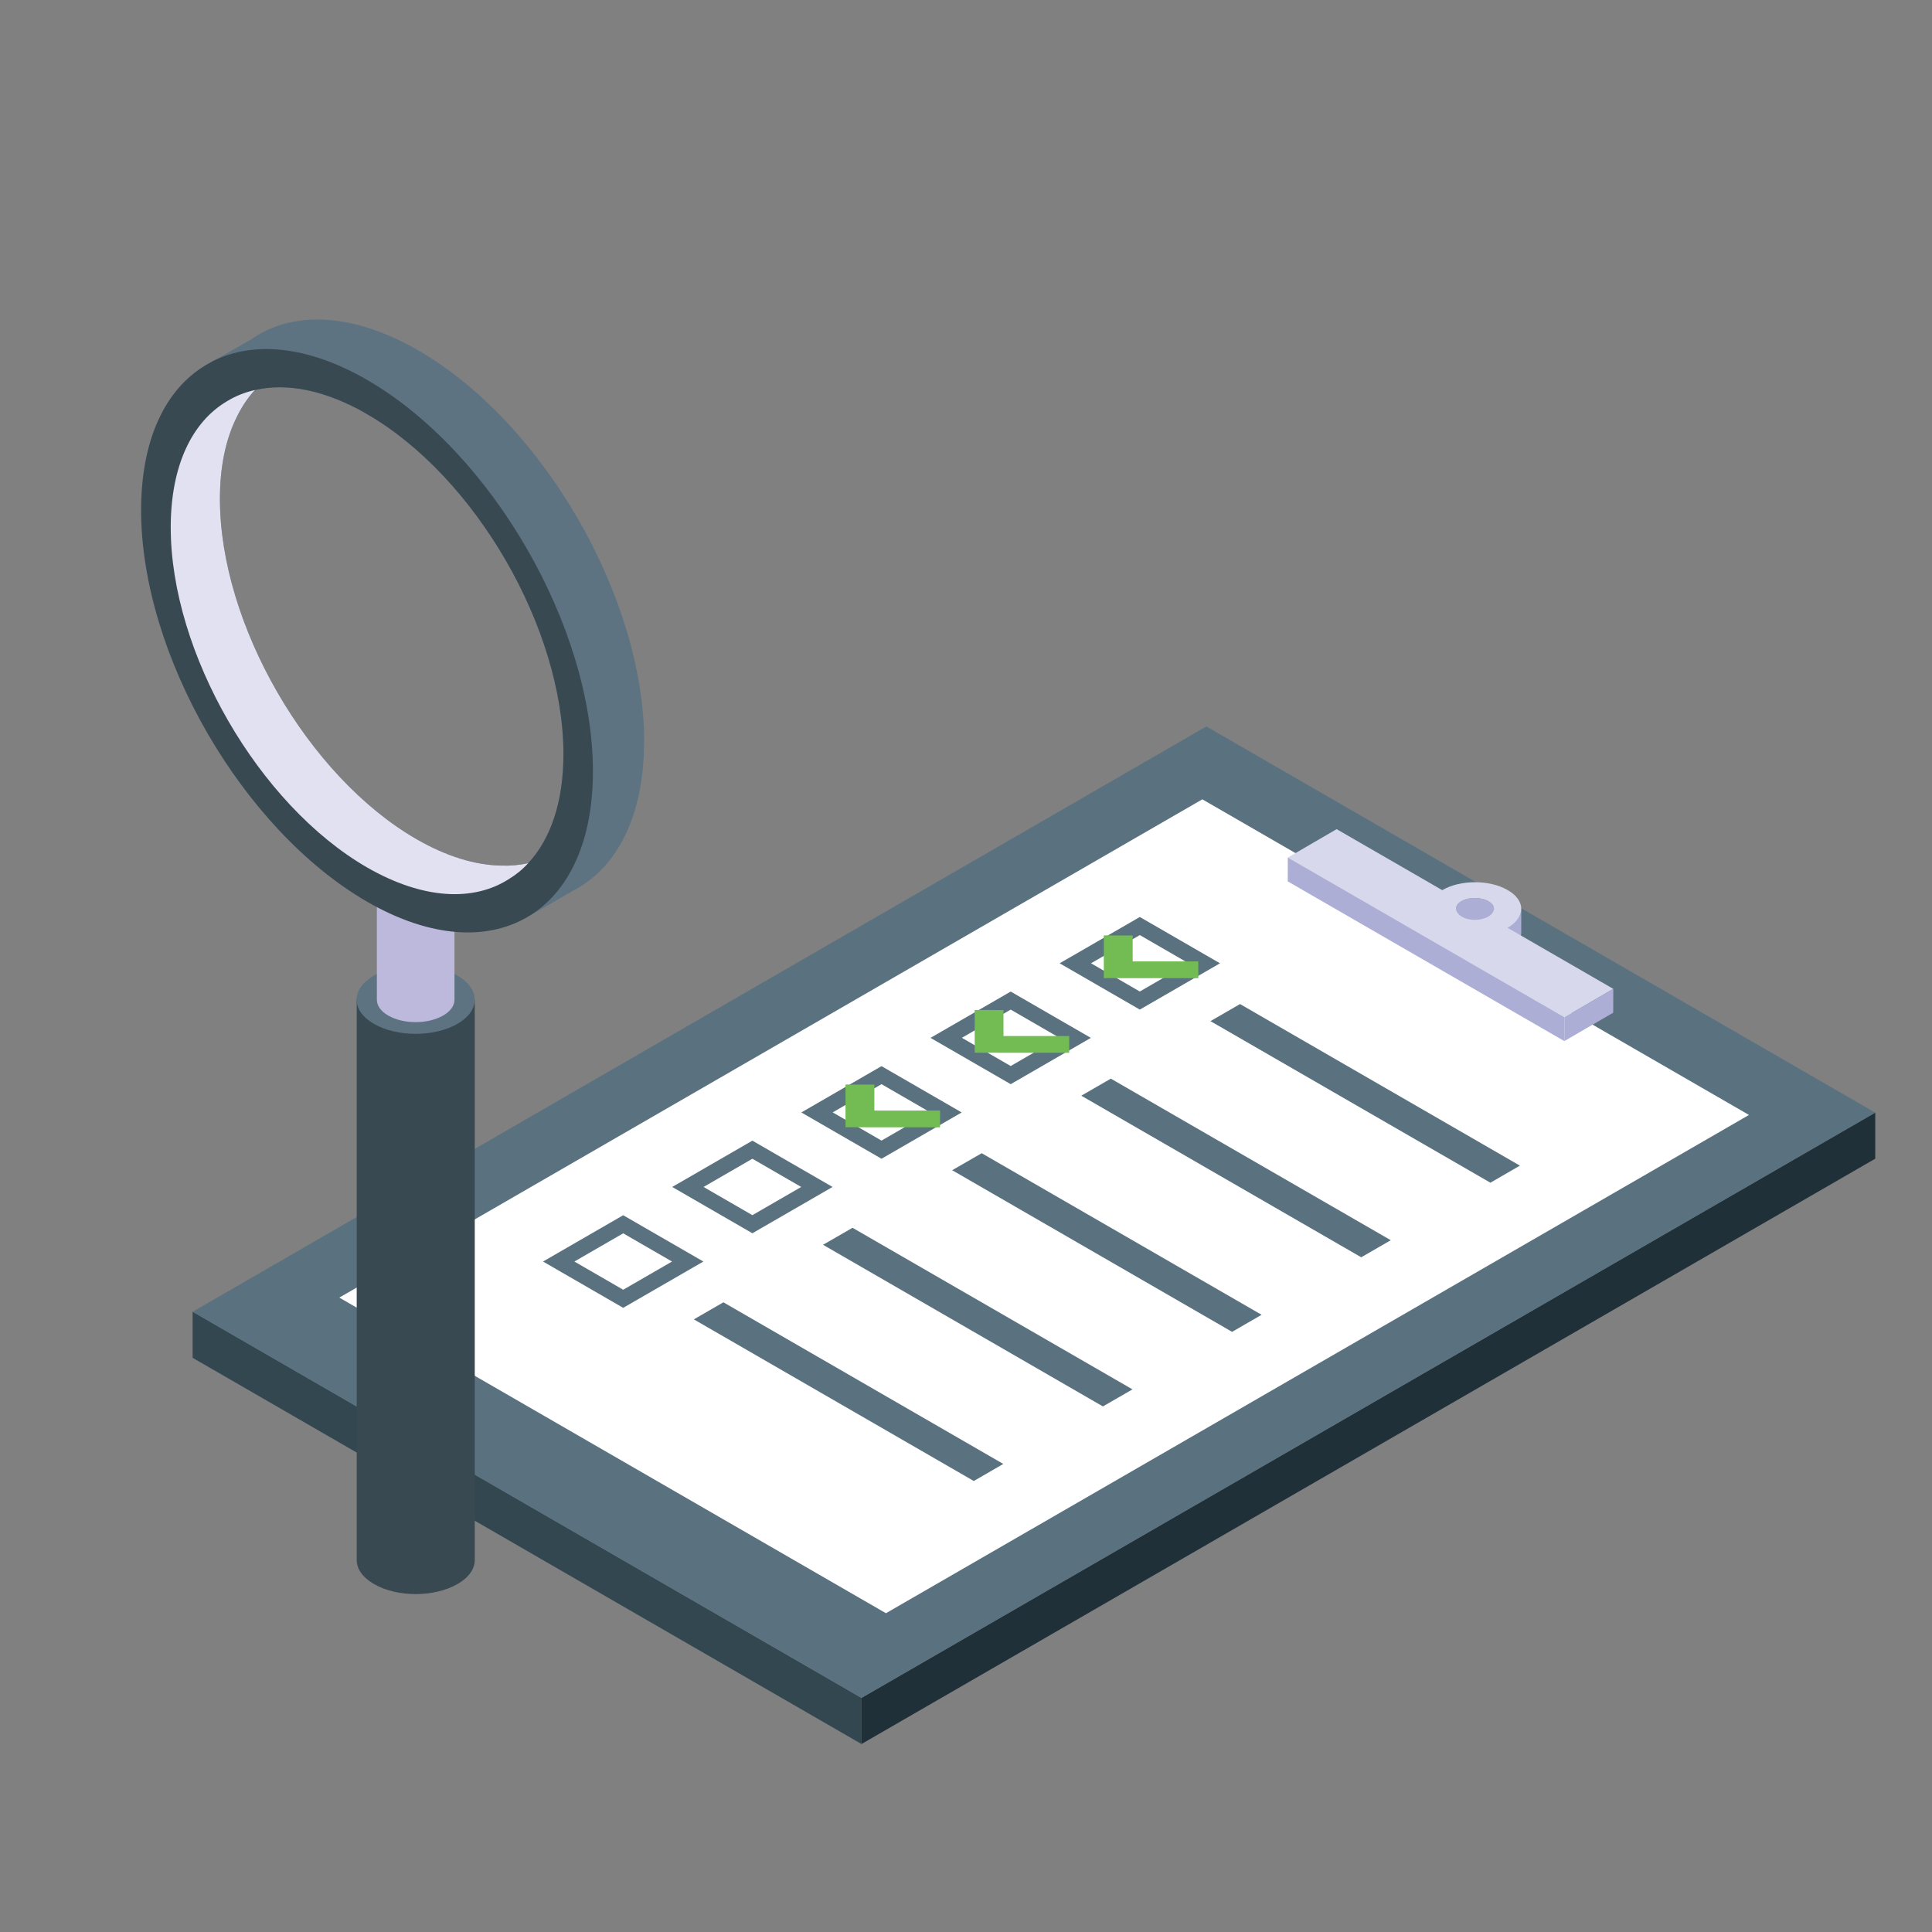 <svg xmlns="http://www.w3.org/2000/svg" id="Layer_1" data-name="Layer 1" viewBox="0 0 300 300"><rect x="0" y="0" width="300" height="300" fill="#808080" stroke="none"/><defs><style>      .cls-1 {        fill: #f2f3f9;      }      .cls-2 {        fill: #e2e1f1;      }      .cls-3 {        fill: #5d7382;      }      .cls-4 {        fill: #fff;      }      .cls-5 {        fill: #394952;      }      .cls-6 {        fill: #72bc53;      }      .cls-7 {        fill: #d7d8ec;      }      .cls-8 {        fill: #bdb9dc;      }      .cls-9 {        fill: #b8c0c6;      }      .cls-10 {        fill: #adaed6;      }      .cls-11 {        fill: #334751;      }      .cls-12 {        fill: #203039;      }      .cls-13 {        fill: #5a7280;      }    </style></defs><g><polygon class="cls-11" points="133.77 270.81 29.91 210.84 29.91 203.68 133.77 263.65 133.77 270.81 133.77 270.81"></polygon><polygon class="cls-12" points="291.19 179.92 133.77 270.81 133.77 263.65 291.19 172.76 291.19 179.92 291.19 179.92"></polygon><polygon class="cls-13" points="133.77 263.65 29.91 203.69 187.32 112.8 291.19 172.77 133.77 263.65 133.77 263.65"></polygon><polygon class="cls-4" points="137.57 250.5 52.69 201.49 186.7 124.12 271.58 173.13 137.57 250.5 137.57 250.5"></polygon><path class="cls-13" d="M176.99,153.96l-7.58-4.38,7.58-4.38,7.58,4.38-7.58,4.38h0ZM176.99,142.39l-12.45,7.19,12.45,7.19,12.45-7.19-12.45-7.19h0Z"></path><polygon class="cls-13" points="231.43 183.65 187.96 158.56 192.55 155.91 236.01 181 231.43 183.65 231.43 183.65"></polygon><polygon class="cls-6" points="186.07 151.89 175.88 151.89 171.4 151.88 171.4 149.31 171.4 145.25 175.88 145.26 175.88 149.29 186.07 149.29 186.07 151.89 186.07 151.89"></polygon><path class="cls-13" d="M156.94,165.53l-7.58-4.38,7.58-4.38,7.58,4.38-7.58,4.38h0ZM156.94,153.97l-12.45,7.19,12.45,7.19,12.45-7.19-12.45-7.19h0Z"></path><polygon class="cls-13" points="211.37 195.23 167.9 170.14 172.49 167.49 215.96 192.58 211.37 195.23 211.37 195.23"></polygon><polygon class="cls-6" points="166.02 163.47 155.82 163.47 151.35 163.46 151.35 160.88 151.35 156.83 155.82 156.84 155.82 160.87 166.02 160.87 166.02 163.47 166.02 163.47"></polygon><path class="cls-13" d="M136.88,177.11l-7.58-4.38,7.58-4.38,7.58,4.38-7.58,4.38h0ZM136.88,165.55l-12.45,7.19,12.45,7.19,12.45-7.19-12.45-7.19h0Z"></path><polygon class="cls-13" points="191.32 206.81 147.85 181.71 152.44 179.07 195.9 204.16 191.32 206.81 191.32 206.81"></polygon><polygon class="cls-6" points="145.97 175.05 135.77 175.05 131.29 175.03 131.29 172.46 131.29 168.41 135.77 168.42 135.77 172.45 145.97 172.45 145.97 175.05 145.97 175.05"></polygon><path class="cls-13" d="M116.83,188.69l-7.58-4.38,7.58-4.38,7.58,4.38-7.58,4.38h0ZM116.83,177.12l-12.45,7.19,12.45,7.19,12.45-7.19-12.45-7.19h0Z"></path><polygon class="cls-13" points="171.26 218.39 127.8 193.29 132.38 190.65 175.85 215.74 171.26 218.39 171.26 218.39"></polygon><path class="cls-13" d="M96.77,200.27l-7.58-4.38,7.58-4.38,7.58,4.38-7.58,4.38h0ZM96.77,188.7l-12.45,7.19,12.45,7.19,12.45-7.19-12.45-7.19h0Z"></path><polygon class="cls-13" points="151.21 229.97 107.74 204.87 112.33 202.22 155.79 227.32 151.21 229.97 151.21 229.97"></polygon><path class="cls-10" d="M231.98,141.12v3.71c0-.42-.29-.84-.86-1.17-1.16-.67-3.04-.69-4.2-.02-.56.32-.83.74-.83,1.17v-3.71c.01-.42.29-.84.84-1.17,1.15-.67,3.03-.65,4.2.02.57.33.85.75.85,1.17h0Z"></path><path class="cls-10" d="M236.22,141.13v3.71c-.01,1.06-.72,2.12-2.13,2.94v-3.71c1.42-.82,2.12-1.88,2.13-2.94h0Z"></path><path class="cls-7" d="M227.01,142.35c1.16.67,2.93.65,4.08-.02,1.15-.67,1.21-1.71.04-2.38-1.16-.67-3.04-.69-4.2-.02-1.15.67-1.09,1.74.07,2.41h0ZM234.11,144.08l16.4,9.47-7.58,4.41-42.96-24.8,7.58-4.41,16.4,9.47c2.83-1.64,7.34-1.64,10.18,0,2.79,1.61,2.8,4.22-.02,5.86h0Z"></path><polygon class="cls-10" points="250.51 153.54 250.5 157.25 242.91 161.66 242.92 157.95 250.51 153.54 250.51 153.54"></polygon><polygon class="cls-10" points="242.92 157.95 242.91 161.66 199.96 136.86 199.97 133.15 242.92 157.95 242.92 157.95"></polygon></g><g><path class="cls-5" d="M73.72,155.24v87c0,1.36-.89,2.7-2.68,3.73-3.6,2.08-9.4,2.08-12.97,0-1.79-1.03-2.68-2.37-2.68-3.73v-87h18.33Z"></path><path class="cls-3" d="M71.03,158.98c-3.58,2.07-9.39,2.07-12.97,0-3.58-2.07-3.58-5.42,0-7.49,3.58-2.07,9.39-2.07,12.97,0,3.58,2.07,3.58,5.42,0,7.49h0Z"></path><path class="cls-8" d="M70.57,137.08v18.16c0,.9-.59,1.78-1.76,2.45-2.36,1.37-6.18,1.37-8.53,0-1.17-.67-1.76-1.56-1.76-2.45v-18.16h12.05Z"></path><path class="cls-2" d="M68.81,139.54c-2.35,1.36-6.17,1.36-8.52,0-2.35-1.36-2.35-3.56,0-4.92,2.35-1.36,6.17-1.36,8.52,0,2.35,1.36,2.35,3.56,0,4.92h0Z"></path><path class="cls-3" d="M100.01,115.16c0,11.47-4.12,19.44-10.76,23l-6.89,3.97-1.14-1.93-2.19-3.69-1.22-2.09c1.48.05,2.9-.08,4.22-.38,3.46-3.71,5.47-9.46,5.47-16.94,0-19.44-13.66-43.07-30.5-52.79-6.46-3.74-12.47-4.88-17.4-3.74-1.14,1.22-2.11,2.7-2.9,4.35l-1.5-2.57-1.88-3.18-1.42-2.42,1.17-.66,5.8-3.31c6.41-4.55,15.72-4.35,26.08,1.63,19.39,11.19,35.08,38.39,35.08,60.75"></path><path class="cls-5" d="M82.02,134.03c-1.32.31-2.75.43-4.22.38-3.99-.08-8.45-1.4-13.15-4.12-16.84-9.72-30.5-33.38-30.5-52.81,0-4.99.89-9.21,2.54-12.57.79-1.65,1.76-3.13,2.9-4.35,4.94-1.14,10.94,0,17.4,3.74,16.84,9.72,30.5,33.35,30.5,52.79,0,7.48-2.01,13.23-5.47,16.94M56.99,58.98c-9.26-5.34-17.68-6.05-23.94-2.9l-1.17.66c-6.18,3.71-9.97,11.47-9.97,22.49,0,22.39,15.72,49.58,35.08,60.78,9.97,5.75,18.98,6.13,25.36,2.11,6.03-3.79,9.72-11.5,9.72-22.36,0-22.39-15.7-49.58-35.08-60.78"></path><path class="cls-2" d="M82.02,134.03c-.89.99-1.91,1.81-3,2.47-5.52,3.54-13.36,3.18-22.03-1.81-16.82-9.72-30.48-33.35-30.48-52.79,0-9.59,3.31-16.36,8.68-19.56,1.35-.84,2.82-1.42,4.4-1.78-1.14,1.22-2.11,2.7-2.9,4.35-1.65,3.36-2.54,7.58-2.54,12.57,0,19.44,13.66,43.09,30.5,52.81,4.71,2.72,9.16,4.04,13.15,4.12,1.48.05,2.9-.08,4.22-.38"></path><path class="cls-9" d="M56.99,64.3s-.04-.02-.06-.04c.02.01.04.02.06.04M56.89,64.24s-.02-.01-.03-.02c.01,0,.02.01.03.02M56.82,64.21s0,0,0,0c0,0,0,0,0,0M56.78,64.18s-.03-.01-.04-.02c.01,0,.03.01.04.02M56.73,64.15c-2.07-1.18-4.09-2.09-6.04-2.74-2.56-.86-5-1.28-7.28-1.28,4.02,0,8.54,1.3,13.31,4.02M39.59,60.56s.01,0,.02,0c0,0-.01,0-.02,0M43.42,60.14h0,0"></path><path class="cls-1" d="M78.43,134.42h0,0M78.43,134.42c-.2,0-.4,0-.61-.01h0c.2,0,.4.01.61.01h0M77.8,134.41h0c-3.99-.08-8.45-1.4-13.15-4.12-16.84-9.72-30.5-33.38-30.5-52.81h0c0,19.44,13.66,43.09,30.5,52.81,4.71,2.72,9.16,4.04,13.15,4.12h0M81.88,134.07h0s.02,0,.03,0h0s-.02,0-.03,0M82,134.04h0s.02,0,.03,0h0s-.02,0-.03,0"></path></g></svg>
